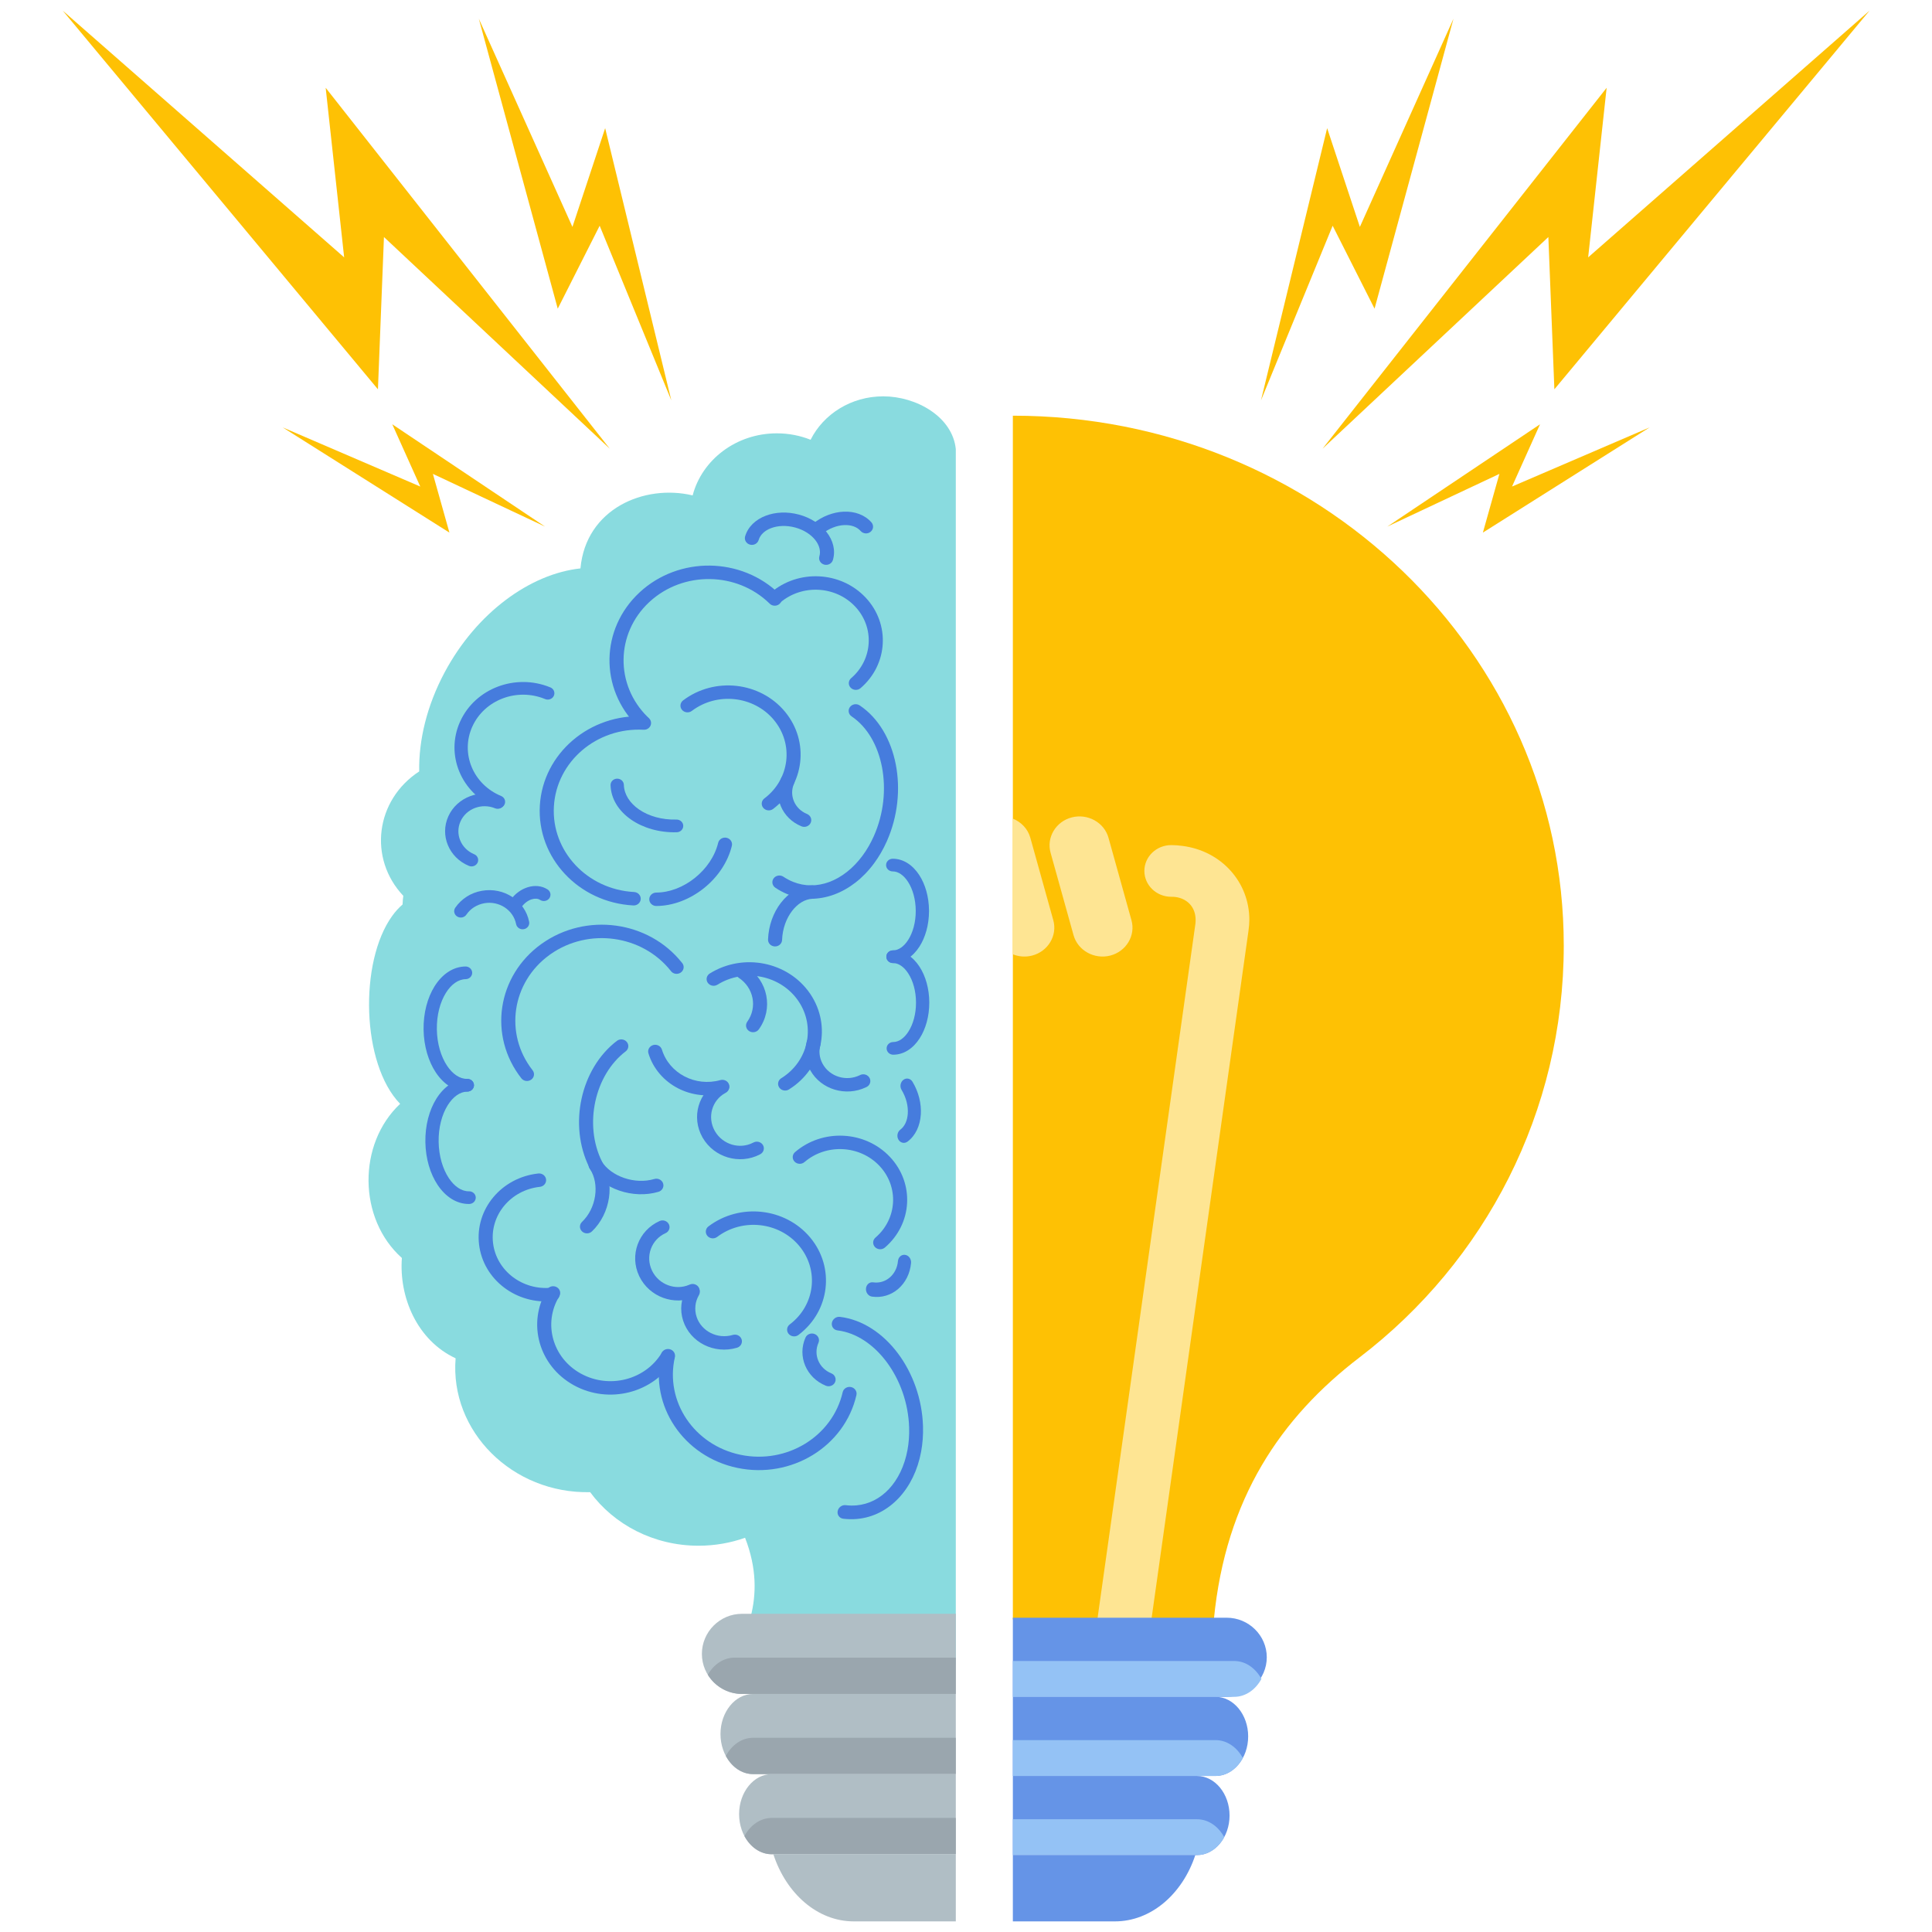 <svg xmlns="http://www.w3.org/2000/svg" xmlns:xlink="http://www.w3.org/1999/xlink" width="1000" zoomAndPan="magnify" viewBox="0 0 750 750" height="1000" preserveAspectRatio="xMidYMid meet"><defs><clipPath id="ca311cbc71"><path d="M 393.137 720.121 L 464.273 720.121 L 464.273 745.871 L 393.137 745.871 Z M 393.137 720.121 "></path></clipPath><clipPath id="789c3a108e"><path d="M 300.145 719.727 L 371.277 719.727 L 371.277 745.871 L 300.145 745.871 Z M 300.145 719.727 "></path></clipPath><clipPath id="70d1ee4d1d"><path d="M 513.152 4.121 L 725.77 4.121 L 725.77 174.578 L 513.152 174.578 Z M 513.152 4.121 "></path></clipPath><clipPath id="2cbfc3463a"><path d="M 24.055 4.121 L 237 4.121 L 237 175 L 24.055 175 Z M 24.055 4.121 "></path></clipPath></defs><g id="1aeabaa333"><path style=" stroke:none;fill-rule:evenodd;fill:#89dbdf;fill-opacity:1;" d="M 371.043 646.086 L 283.359 646.086 C 287.688 637.762 298.648 621.09 289.234 596.961 C 283.617 598.953 277.535 600.047 271.18 600.047 C 253.734 600.047 238.332 591.824 229.094 579.258 C 198.922 579.91 174.566 555.648 176.867 527.289 C 161.855 520.281 154.852 503.48 156.012 488.348 C 138.969 473.148 138.754 444.086 155.332 428.504 C 140.32 413.102 139.344 373.457 152.242 355.574 C 153.465 353.879 154.809 352.383 156.281 351.113 C 156.316 350.012 156.406 348.891 156.562 347.758 C 142.879 333.242 145.73 310.57 162.734 299.465 C 162.512 287.352 165.703 273.934 172.594 261.031 C 184.961 237.859 205.816 222.746 225.332 220.656 C 227.422 197.496 250.109 187.848 268.887 192.316 C 272.512 178.477 285.766 168.219 301.562 168.219 C 306.215 168.219 310.645 169.109 314.676 170.715 C 319.66 160.754 330.406 153.859 342.867 153.859 C 355.688 153.859 369.754 161.734 371.043 174.348 L 371.043 646.086 "></path><path style=" stroke:none;fill-rule:evenodd;fill:#fec104;fill-opacity:1;" d="M 393.188 161.371 L 393.211 161.371 C 511.312 161.371 607.051 253.465 607.051 367.07 C 607.051 431.613 576.527 489.668 527.793 526.922 C 497.258 550.262 475.789 581.691 471.227 628.641 L 393.188 628.641 L 393.188 161.371 "></path><path style=" stroke:none;fill-rule:evenodd;fill:#fee593;fill-opacity:1;" d="M 393.188 317.797 C 396.41 319.094 399.008 321.75 399.973 325.227 L 408.891 357.238 C 410.547 363.188 406.844 369.359 400.66 370.953 C 398.09 371.613 395.48 371.387 393.188 370.465 Z M 416.062 317.312 C 422.246 315.715 428.664 319.281 430.316 325.227 L 439.234 357.238 C 440.895 363.188 437.191 369.359 431.004 370.953 C 424.82 372.543 418.406 368.984 416.75 363.035 L 407.832 331.02 C 406.176 325.078 409.879 318.902 416.062 317.312 Z M 446.984 628.641 L 484.66 361.336 C 484.879 359.762 484.992 358.336 484.992 357.066 C 484.992 349.742 482.297 343.09 477.691 337.977 C 473.074 332.852 466.594 329.359 459.027 328.379 C 457.473 328.172 456.012 328.07 454.672 328.07 C 448.914 328.07 444.242 332.559 444.242 338.094 C 444.242 343.637 448.914 348.129 454.672 348.129 C 455.359 348.129 455.887 348.156 456.254 348.203 C 458.629 348.508 460.609 349.547 461.973 351.059 C 463.336 352.574 464.137 354.664 464.137 357.066 C 464.137 357.719 464.109 358.258 464.051 358.672 L 426 628.641 L 393.188 628.641 L 446.984 628.641 "></path><path style=" stroke:none;fill-rule:evenodd;fill:#6594e7;fill-opacity:1;" d="M 393.188 658.711 L 471.891 658.711 C 478.848 658.711 484.539 665.617 484.539 674.066 C 484.539 682.516 478.848 689.426 471.891 689.426 L 393.188 689.426 L 393.188 658.711 "></path><path style=" stroke:none;fill-rule:evenodd;fill:#94c2f5;fill-opacity:1;" d="M 482.465 682.465 C 480.195 686.652 476.301 689.426 471.891 689.426 L 393.188 689.426 L 393.188 675.512 L 471.891 675.512 C 476.301 675.512 480.195 678.285 482.465 682.465 "></path><path style=" stroke:none;fill-rule:evenodd;fill:#6594e7;fill-opacity:1;" d="M 393.188 689.426 L 464.668 689.426 C 471.625 689.426 477.312 696.336 477.312 704.781 C 477.312 713.227 471.625 720.141 464.668 720.141 L 393.188 720.141 L 393.188 689.426 "></path><path style=" stroke:none;fill-rule:evenodd;fill:#94c2f5;fill-opacity:1;" d="M 475.242 713.18 C 472.973 717.363 469.074 720.141 464.668 720.141 L 393.188 720.141 L 393.188 706.227 L 464.668 706.227 C 469.074 706.227 472.973 709 475.242 713.18 "></path><path style=" stroke:none;fill-rule:evenodd;fill:#6594e7;fill-opacity:1;" d="M 393.188 627.996 L 476.207 627.996 C 484.762 627.996 491.762 634.906 491.762 643.352 C 491.762 651.801 484.762 658.711 476.207 658.711 L 393.188 658.711 L 393.188 627.996 "></path><path style=" stroke:none;fill-rule:evenodd;fill:#94c2f5;fill-opacity:1;" d="M 489.684 651.754 C 487.422 655.938 483.523 658.711 479.113 658.711 L 393.188 658.711 L 393.188 644.797 L 479.113 644.797 C 483.523 644.797 487.422 647.57 489.684 651.754 "></path><g clip-rule="nonzero" clip-path="url(#ca311cbc71)"><path style=" stroke:none;fill-rule:evenodd;fill:#6594e7;fill-opacity:1;" d="M 464.016 720.141 C 459.059 735.18 446.918 745.879 432.816 745.879 L 393.188 745.879 L 393.188 720.141 L 464.016 720.141 "></path></g><path style=" stroke:none;fill-rule:evenodd;fill:#b0bec5;fill-opacity:1;" d="M 371.043 657.59 L 292.34 657.59 C 285.383 657.59 279.691 664.59 279.691 673.145 C 279.691 681.703 285.383 688.703 292.34 688.703 L 371.043 688.703 L 371.043 657.59 "></path><path style=" stroke:none;fill-rule:evenodd;fill:#9aa6ae;fill-opacity:1;" d="M 281.77 681.652 C 284.035 685.891 287.934 688.703 292.34 688.703 L 371.043 688.703 L 371.043 674.605 L 292.34 674.605 C 287.934 674.605 284.035 677.414 281.77 681.652 "></path><path style=" stroke:none;fill-rule:evenodd;fill:#b0bec5;fill-opacity:1;" d="M 371.043 688.703 L 299.562 688.703 C 292.609 688.703 286.918 695.703 286.918 704.25 C 286.918 712.812 292.609 719.809 299.562 719.809 L 371.043 719.809 L 371.043 688.703 "></path><path style=" stroke:none;fill-rule:evenodd;fill:#9aa6ae;fill-opacity:1;" d="M 288.992 712.762 C 291.258 717 295.156 719.809 299.562 719.809 L 371.043 719.809 L 371.043 705.719 L 299.562 705.719 C 295.156 705.719 291.258 708.527 288.992 712.762 "></path><path style=" stroke:none;fill-rule:evenodd;fill:#b0bec5;fill-opacity:1;" d="M 371.043 626.48 L 288.027 626.48 C 279.469 626.48 272.473 633.48 272.473 642.039 C 272.473 650.594 279.469 657.59 288.027 657.59 L 371.043 657.59 L 371.043 626.48 "></path><path style=" stroke:none;fill-rule:evenodd;fill:#9aa6ae;fill-opacity:1;" d="M 274.766 650.141 C 277.512 654.602 282.434 657.59 288.027 657.59 L 371.043 657.59 L 371.043 643.5 L 285.117 643.5 C 280.848 643.5 277.059 646.133 274.766 650.141 "></path><g clip-rule="nonzero" clip-path="url(#789c3a108e)"><path style=" stroke:none;fill-rule:evenodd;fill:#b0bec5;fill-opacity:1;" d="M 300.215 719.809 C 305.172 735.043 317.312 745.879 331.414 745.879 L 371.043 745.879 L 371.043 719.809 L 300.215 719.809 "></path></g><path style=" stroke:none;fill-rule:evenodd;fill:#467cdd;fill-opacity:1;" d="M 261.211 377.652 C 262.492 378.414 264.184 378.043 264.98 376.816 C 265.641 375.801 265.488 374.52 264.684 373.676 C 258.219 365.559 248.941 360.672 239.133 359.336 C 229.25 357.988 218.82 360.246 210.195 366.43 L 210.156 366.453 C 201.555 372.633 196.383 381.547 194.973 390.969 C 193.562 400.41 195.926 410.367 202.398 418.605 C 203.305 419.754 205.012 419.984 206.215 419.117 C 207.418 418.258 207.66 416.625 206.758 415.477 C 201.199 408.398 199.168 399.836 200.383 391.711 C 201.59 383.648 205.988 376.02 213.301 370.715 C 213.418 370.641 213.531 370.559 213.641 370.469 C 221.02 365.25 229.918 363.352 238.359 364.504 C 246.805 365.652 254.789 369.855 260.348 376.836 C 260.562 377.156 260.852 377.438 261.207 377.652 L 261.211 377.652 "></path><path style=" stroke:none;fill-rule:evenodd;fill:#467cdd;fill-opacity:1;" d="M 225.441 533.199 Z M 261.574 527.84 C 262.328 526.594 261.883 525 260.574 524.277 C 259.266 523.559 257.594 523.988 256.84 525.242 C 253.66 530.477 248.559 533.984 242.883 535.43 C 237.203 536.871 230.938 536.242 225.445 533.199 L 225.441 533.199 C 219.957 530.164 216.277 525.293 214.773 519.871 C 213.258 514.449 213.918 508.473 217.102 503.223 C 217.141 503.164 217.172 503.105 217.203 503.047 L 217.207 503.047 L 217.207 503.039 C 217.855 501.742 217.277 500.18 215.91 499.562 C 214.574 498.953 212.977 499.473 212.305 500.723 C 208.426 507.176 207.633 514.527 209.492 521.203 C 211.352 527.883 215.863 533.883 222.582 537.648 C 222.66 537.695 222.742 537.738 222.824 537.785 C 229.586 541.488 237.281 542.246 244.273 540.469 C 251.312 538.68 257.637 534.332 261.574 527.84 "></path><path style=" stroke:none;fill-rule:evenodd;fill:#467cdd;fill-opacity:1;" d="M 332.465 541.562 C 332.785 540.156 331.852 538.766 330.379 538.453 C 328.906 538.148 327.449 539.039 327.125 540.449 C 325.16 549.035 319.73 556.051 312.551 560.449 C 305.367 564.844 296.426 566.621 287.434 564.746 C 278.438 562.863 271.09 557.684 266.488 550.828 C 261.883 543.973 260.02 535.43 261.984 526.844 C 262.305 525.434 261.375 524.047 259.902 523.738 C 258.426 523.434 256.969 524.32 256.648 525.73 C 254.359 535.723 256.531 545.66 261.891 553.641 C 267.246 561.625 275.797 567.656 286.266 569.84 C 296.73 572.027 307.137 569.953 315.496 564.84 C 323.859 559.719 330.172 551.559 332.465 541.562 "></path><path style=" stroke:none;fill-rule:evenodd;fill:#467cdd;fill-opacity:1;" d="M 209.578 460.73 C 211.074 460.57 212.156 459.277 211.988 457.848 C 211.82 456.418 210.465 455.383 208.965 455.547 C 201.809 456.316 195.652 459.789 191.492 464.773 C 187.328 469.758 185.16 476.262 185.969 483.098 C 186.777 489.934 190.41 495.809 195.629 499.781 C 200.848 503.758 207.66 505.828 214.816 505.055 C 216.316 504.895 217.398 503.605 217.227 502.176 C 217.059 500.742 215.707 499.711 214.207 499.875 C 208.547 500.48 203.164 498.844 199.035 495.703 C 194.906 492.562 192.035 487.914 191.395 482.516 C 190.758 477.109 192.473 471.969 195.762 468.027 C 199.055 464.086 203.922 461.34 209.578 460.73 "></path><path style=" stroke:none;fill-rule:evenodd;fill:#467cdd;fill-opacity:1;" d="M 289.793 375.227 C 288.551 374.418 286.852 374.723 286 375.906 C 285.148 377.094 285.469 378.719 286.711 379.527 C 289.652 381.449 291.504 384.324 292.113 387.414 C 292.723 390.508 292.098 393.828 290.086 396.637 C 289.234 397.82 289.555 399.445 290.797 400.258 C 292.043 401.066 293.738 400.762 294.594 399.574 C 297.449 395.586 298.34 390.859 297.469 386.453 C 296.602 382.047 293.973 377.957 289.793 375.227 "></path><path style=" stroke:none;fill-rule:evenodd;fill:#467cdd;fill-opacity:1;" d="M 337.453 421.043 C 338.254 419.812 337.859 418.203 336.578 417.438 C 335.676 416.906 334.582 416.93 333.73 417.414 C 331.117 418.664 328.227 418.809 325.652 418.031 C 323.023 417.238 320.711 415.48 319.332 412.953 L 319.324 412.938 C 318.688 411.766 318.312 410.535 318.176 409.32 C 318.031 408.051 318.145 406.758 318.492 405.531 C 318.891 404.141 318.035 402.707 316.578 402.324 C 315.125 401.941 313.621 402.762 313.223 404.152 C 312.699 405.984 312.535 407.93 312.754 409.871 C 312.957 411.684 313.5 413.492 314.402 415.195 C 314.453 415.309 314.512 415.414 314.574 415.52 C 316.648 419.227 320.09 421.809 324 422.988 C 327.914 424.168 332.289 423.949 336.219 422.055 C 336.715 421.848 337.148 421.508 337.453 421.043 "></path><path style=" stroke:none;fill-rule:evenodd;fill:#467cdd;fill-opacity:1;" d="M 228.73 453.105 C 229.375 454.41 231 454.961 232.363 454.348 C 233.727 453.73 234.305 452.172 233.664 450.875 C 230.133 443.723 229.418 435.336 231.113 427.559 C 232.797 419.82 236.859 412.734 242.891 408.137 C 244.066 407.238 244.258 405.598 243.316 404.473 C 242.379 403.348 240.656 403.168 239.48 404.062 C 232.422 409.445 227.695 417.621 225.766 426.492 C 223.844 435.316 224.676 444.895 228.73 453.105 "></path><path style=" stroke:none;fill-rule:evenodd;fill:#467cdd;fill-opacity:1;" d="M 255.621 462.66 C 257.062 462.234 257.863 460.773 257.418 459.406 C 256.973 458.031 255.445 457.262 254.008 457.684 C 250.246 458.801 246.043 458.57 242.293 457.289 C 238.582 456.02 235.359 453.746 233.508 450.762 C 232.738 449.531 231.062 449.121 229.766 449.859 C 228.473 450.598 228.047 452.195 228.82 453.434 C 231.34 457.488 235.598 460.547 240.445 462.199 C 245.25 463.84 250.691 464.121 255.621 462.66 "></path><path style=" stroke:none;fill-rule:evenodd;fill:#467cdd;fill-opacity:1;" d="M 225.93 474.344 C 224.863 475.367 224.871 477.016 225.941 478.027 C 227.008 479.047 228.738 479.043 229.801 478.02 C 233.438 474.539 235.691 469.809 236.402 464.977 C 237.117 460.094 236.262 455.07 233.668 451.055 C 232.875 449.832 231.191 449.461 229.91 450.215 C 228.633 450.977 228.238 452.582 229.031 453.805 C 230.941 456.754 231.555 460.531 231.012 464.246 C 230.457 468.008 228.723 471.672 225.93 474.344 "></path><path style=" stroke:none;fill-rule:evenodd;fill:#467cdd;fill-opacity:1;" d="M 271.32 502.777 C 272.055 501.527 271.586 499.938 270.273 499.234 C 268.957 498.531 267.293 498.98 266.559 500.234 C 265.469 502.102 264.773 504.188 264.539 506.359 L 264.531 506.359 C 264.305 508.434 264.512 510.598 265.207 512.727 C 266.582 516.934 269.605 520.211 273.383 522.098 C 277.16 523.988 281.695 524.504 286.094 523.191 C 287.531 522.77 288.34 521.309 287.895 519.934 C 287.445 518.559 285.922 517.793 284.48 518.219 C 281.523 519.102 278.469 518.75 275.922 517.477 C 273.375 516.199 271.336 514.004 270.418 511.191 C 269.949 509.762 269.816 508.305 269.969 506.898 L 269.957 506.898 L 269.957 506.895 C 270.113 505.445 270.582 504.043 271.32 502.777 "></path><path style=" stroke:none;fill-rule:evenodd;fill:#467cdd;fill-opacity:1;" d="M 270.016 503.395 C 271.383 502.793 271.98 501.246 271.352 499.945 C 270.723 498.637 269.102 498.07 267.738 498.668 L 267.582 498.742 L 267.578 498.738 C 264.895 499.898 261.957 499.895 259.375 498.934 C 256.754 497.969 254.48 496.031 253.164 493.355 L 253.113 493.258 L 253.086 493.207 L 253.09 493.203 C 251.773 490.43 251.715 487.414 252.684 484.785 C 253.641 482.184 255.609 479.953 258.348 478.723 C 259.711 478.117 260.301 476.566 259.66 475.262 C 259.023 473.957 257.402 473.398 256.035 474.008 C 251.914 475.855 248.969 479.18 247.547 483.051 C 246.129 486.906 246.207 491.309 248.121 495.344 L 248.121 495.34 L 248.129 495.363 L 248.164 495.434 L 248.223 495.562 C 250.164 499.504 253.516 502.359 257.387 503.793 C 261.301 505.238 265.746 505.246 269.82 503.484 L 269.82 503.48 L 269.84 503.473 L 270.016 503.395 "></path><path style=" stroke:none;fill-rule:evenodd;fill:#467cdd;fill-opacity:1;" d="M 309.914 388.578 Z M 275.539 377.902 C 274.277 378.684 273.922 380.297 274.742 381.5 C 275.562 382.703 277.25 383.043 278.512 382.258 C 283.754 378.992 289.898 378.066 295.59 379.211 C 301.27 380.355 306.496 383.566 309.914 388.574 L 309.914 388.578 L 309.973 388.656 L 309.965 388.664 L 310.051 388.773 C 313.359 393.738 314.289 399.523 313.109 404.887 C 311.91 410.309 308.547 415.297 303.301 418.562 L 303.215 418.617 L 303.207 418.605 L 303.207 418.609 C 301.973 419.441 301.68 421.074 302.555 422.246 C 303.426 423.426 305.133 423.703 306.367 422.871 L 306.359 422.863 C 312.82 418.805 316.969 412.641 318.445 405.941 C 319.91 399.305 318.75 392.129 314.629 385.961 C 314.57 385.855 314.508 385.75 314.43 385.645 L 314.426 385.645 L 314.422 385.652 C 310.172 379.484 303.715 375.523 296.699 374.113 C 289.66 372.695 282.051 373.852 275.539 377.902 "></path><path style=" stroke:none;fill-rule:evenodd;fill:#467cdd;fill-opacity:1;" d="M 281.172 424.289 C 282.617 423.887 283.449 422.441 283.027 421.059 C 282.605 419.68 281.086 418.891 279.641 419.289 C 274.797 420.648 269.832 419.996 265.727 417.859 C 261.625 415.719 258.379 412.082 256.957 407.457 C 256.535 406.074 255.02 405.281 253.574 405.684 C 252.129 406.09 251.297 407.535 251.723 408.914 C 253.562 414.918 257.785 419.648 263.117 422.43 C 268.449 425.211 274.887 426.047 281.172 424.289 "></path><path style=" stroke:none;fill-rule:evenodd;fill:#467cdd;fill-opacity:1;" d="M 295.117 448.074 C 296.434 447.379 296.918 445.801 296.195 444.539 C 295.473 443.285 293.816 442.824 292.5 443.516 L 292.348 443.59 C 289.75 444.93 286.824 445.117 284.176 444.34 C 281.492 443.547 279.082 441.766 277.574 439.184 L 277.512 439.086 L 277.484 439.035 C 275.973 436.355 275.691 433.352 276.465 430.668 C 277.23 428.008 279.027 425.652 281.672 424.242 C 282.988 423.547 283.461 421.957 282.73 420.699 C 282 419.445 280.336 418.992 279.023 419.691 C 275.047 421.809 272.352 425.32 271.211 429.277 C 270.078 433.215 270.48 437.605 272.684 441.5 L 272.688 441.5 L 272.695 441.52 L 272.738 441.59 L 272.805 441.711 C 275.031 445.52 278.582 448.141 282.551 449.312 C 286.559 450.492 290.992 450.207 294.93 448.176 L 294.93 448.172 L 294.949 448.164 L 295.117 448.074 "></path><path style=" stroke:none;fill-rule:evenodd;fill:#467cdd;fill-opacity:1;" d="M 211.488 271.324 C 212.559 271.832 213.887 271.574 214.66 270.645 C 215.543 269.582 215.355 268.027 214.238 267.18 C 214.012 267.008 213.766 266.879 213.508 266.789 C 206.805 264.066 199.574 264.164 193.281 266.539 C 186.984 268.922 181.633 273.57 178.699 279.941 C 178.648 280.031 178.605 280.125 178.566 280.223 C 175.711 286.621 175.816 293.531 178.305 299.539 C 180.793 305.551 185.664 310.66 192.336 313.461 C 193.406 313.988 194.754 313.738 195.531 312.801 C 196.418 311.73 196.23 310.18 195.113 309.332 L 195.109 309.332 C 194.938 309.207 194.746 309.09 194.535 309.004 C 189.09 306.754 185.117 302.613 183.098 297.738 C 181.078 292.863 181.008 287.246 183.355 282.059 L 183.367 282.043 C 185.723 276.84 190.062 273.051 195.172 271.117 C 200.242 269.203 206.082 269.125 211.488 271.324 "></path><path style=" stroke:none;fill-rule:evenodd;fill:#467cdd;fill-opacity:1;" d="M 192.172 313.777 C 193.477 314.316 194.996 313.746 195.562 312.496 C 196.129 311.25 195.531 309.801 194.223 309.258 C 190.34 307.656 186.137 307.699 182.488 309.078 C 178.836 310.461 175.734 313.164 174.055 316.871 C 172.367 320.582 172.422 324.594 173.867 328.078 C 175.309 331.562 178.145 334.527 182.027 336.129 C 183.336 336.676 184.855 336.102 185.418 334.852 C 185.984 333.605 185.387 332.152 184.078 331.613 C 181.5 330.543 179.617 328.578 178.66 326.273 C 177.699 323.961 177.668 321.293 178.785 318.832 C 179.906 316.367 181.961 314.57 184.379 313.656 C 186.801 312.742 189.59 312.711 192.172 313.777 "></path><path style=" stroke:none;fill-rule:evenodd;fill:#467cdd;fill-opacity:1;" d="M 182.066 462.461 C 183.488 462.438 184.664 463.52 184.688 464.875 C 184.715 466.234 183.582 467.355 182.156 467.383 C 177.309 467.449 172.977 464.621 169.891 459.992 C 167.043 455.723 165.23 449.832 165.129 443.348 C 165.023 436.859 166.652 430.918 169.367 426.562 C 172.301 421.844 176.535 418.898 181.371 418.824 C 182.793 418.801 183.969 419.883 183.996 421.242 C 184.02 422.602 182.887 423.719 181.461 423.75 C 178.535 423.789 175.816 425.824 173.789 429.078 C 171.539 432.691 170.191 437.707 170.281 443.262 C 170.371 448.828 171.879 453.805 174.246 457.359 C 176.371 460.547 179.148 462.504 182.066 462.461 "></path><path style=" stroke:none;fill-rule:evenodd;fill:#467cdd;fill-opacity:1;" d="M 180.68 375.188 C 182.102 375.164 183.277 376.246 183.301 377.605 C 183.328 378.961 182.195 380.086 180.773 380.109 C 177.844 380.152 175.121 382.188 173.094 385.441 C 170.848 389.055 169.5 394.066 169.586 399.625 C 169.676 405.191 171.188 410.172 173.551 413.723 C 175.68 416.914 178.453 418.863 181.371 418.824 C 182.793 418.801 183.969 419.883 183.996 421.242 C 184.02 422.602 182.887 423.719 181.461 423.75 C 176.617 423.816 172.285 420.984 169.199 416.355 C 166.352 412.086 164.539 406.199 164.434 399.715 C 164.332 393.223 165.957 387.281 168.672 382.922 C 171.605 378.211 175.84 375.258 180.68 375.188 "></path><path style=" stroke:none;fill-rule:evenodd;fill:#467cdd;fill-opacity:1;" d="M 247.496 281.949 C 248.543 282.98 250.273 283.008 251.352 282.008 C 252.434 281.008 252.457 279.359 251.41 278.324 C 245.059 272.082 241.949 263.965 242.07 255.891 C 242.191 247.871 245.48 239.898 251.914 233.852 C 252.031 233.762 252.129 233.664 252.227 233.566 C 258.738 227.594 267.172 224.676 275.562 224.793 C 283.965 224.902 292.312 228.047 298.648 234.195 C 299.574 235.262 301.23 235.453 302.402 234.605 C 303.605 233.738 303.844 232.098 302.934 230.949 L 302.93 230.945 L 302.926 230.953 C 302.855 230.867 302.785 230.785 302.707 230.711 C 295.289 223.426 285.492 219.703 275.652 219.566 C 265.816 219.438 255.926 222.887 248.301 229.945 L 248.273 229.977 C 240.645 237.055 236.742 246.41 236.602 255.805 C 236.461 265.211 240.082 274.672 247.496 281.949 "></path><path style=" stroke:none;fill-rule:evenodd;fill:#467cdd;fill-opacity:1;" d="M 245.84 351.492 C 247.344 351.578 248.641 350.477 248.727 349.039 C 248.82 347.602 247.668 346.367 246.16 346.281 C 237.047 345.789 229 341.82 223.367 335.801 C 217.738 329.785 214.508 321.715 215.023 313.023 C 215.535 304.316 219.691 296.637 225.996 291.254 C 232.297 285.879 240.75 282.801 249.855 283.289 C 251.359 283.371 252.652 282.277 252.742 280.836 C 252.836 279.398 251.684 278.164 250.176 278.078 C 239.562 277.508 229.703 281.105 222.352 287.375 C 215.008 293.645 210.164 302.582 209.566 312.711 C 208.969 322.852 212.734 332.266 219.301 339.281 C 225.867 346.297 235.23 350.922 245.84 351.492 "></path><path style=" stroke:none;fill-rule:evenodd;fill:#467cdd;fill-opacity:1;" d="M 330.414 263.262 C 329.293 264.227 329.199 265.875 330.203 266.941 C 331.211 268.016 332.938 268.105 334.059 267.145 C 339.422 262.543 342.324 256.305 342.676 249.945 C 343.031 243.582 340.844 237.082 336.027 231.965 C 331.207 226.848 324.676 224.078 318.016 223.738 C 311.352 223.398 304.543 225.488 299.188 230.09 C 298.066 231.047 297.969 232.695 298.977 233.77 C 299.984 234.836 301.707 234.93 302.832 233.969 C 307.066 230.332 312.441 228.684 317.715 228.949 C 322.992 229.219 328.16 231.41 331.961 235.449 C 335.77 239.492 337.5 244.629 337.219 249.66 C 336.934 254.699 334.645 259.633 330.414 263.262 "></path><path style=" stroke:none;fill-rule:evenodd;fill:#467cdd;fill-opacity:1;" d="M 318.082 215.969 C 317.672 217.352 318.516 218.793 319.969 219.184 C 321.418 219.57 322.926 218.766 323.336 217.383 C 324.434 213.648 323.41 209.773 320.863 206.527 C 318.477 203.488 314.711 200.988 310.141 199.762 C 305.574 198.531 300.996 198.785 297.293 200.191 C 293.348 201.684 290.359 204.477 289.258 208.207 C 288.848 209.594 289.691 211.031 291.145 211.426 C 292.594 211.816 294.102 211.012 294.512 209.621 C 295.125 207.543 296.918 205.938 299.312 205.031 C 301.949 204.027 305.273 203.867 308.66 204.773 C 312.051 205.688 314.801 207.488 316.504 209.656 C 318.047 211.625 318.695 213.887 318.082 215.969 "></path><path style=" stroke:none;fill-rule:evenodd;fill:#467cdd;fill-opacity:1;" d="M 334.105 206.137 C 335.078 207.242 336.801 207.383 337.953 206.453 C 339.109 205.523 339.254 203.875 338.285 202.777 C 335.672 199.812 331.742 198.445 327.504 198.633 C 323.52 198.809 319.234 200.375 315.602 203.297 C 314.449 204.223 314.301 205.867 315.273 206.973 C 316.246 208.07 317.969 208.207 319.121 207.281 C 321.816 205.117 324.918 203.961 327.742 203.836 C 330.32 203.723 332.645 204.48 334.105 206.137 "></path><path style=" stroke:none;fill-rule:evenodd;fill:#467cdd;fill-opacity:1;" d="M 304.129 340.348 C 302.898 339.52 301.195 339.801 300.328 340.977 C 299.461 342.156 299.754 343.781 300.988 344.609 C 302.516 345.637 304.09 346.469 305.691 347.121 C 311.578 349.512 317.871 349.445 323.816 347.258 C 329.602 345.125 335.023 340.977 339.332 335.121 C 341.199 332.59 342.863 329.742 344.254 326.609 C 348.555 316.953 349.582 306.273 347.758 296.828 C 345.902 287.199 341.086 278.777 333.742 273.844 C 332.512 273.02 330.809 273.305 329.941 274.48 C 329.074 275.652 329.367 277.281 330.598 278.105 C 336.719 282.215 340.773 289.43 342.379 297.762 C 344.016 306.273 343.094 315.883 339.219 324.586 C 337.977 327.383 336.508 329.902 334.871 332.121 C 331.184 337.129 326.641 340.645 321.867 342.406 C 317.246 344.105 312.363 344.16 307.812 342.309 C 306.555 341.801 305.324 341.145 304.129 340.348 "></path><path style=" stroke:none;fill-rule:evenodd;fill:#467cdd;fill-opacity:1;" d="M 315.324 348.906 C 316.832 348.828 317.988 347.594 317.902 346.156 C 317.82 344.719 316.531 343.613 315.023 343.691 C 310.402 343.941 306.195 346.52 303.137 350.48 C 300.238 354.23 298.348 359.27 298.152 364.707 C 298.098 366.145 299.273 367.352 300.781 367.402 C 302.289 367.453 303.551 366.328 303.605 364.891 C 303.762 360.52 305.246 356.512 307.52 353.57 C 309.637 350.836 312.406 349.062 315.324 348.906 "></path><path style=" stroke:none;fill-rule:evenodd;fill:#467cdd;fill-opacity:1;" d="M 296.785 309.898 C 295.582 310.77 295.344 312.406 296.258 313.555 C 297.168 314.707 298.883 314.934 300.09 314.062 L 300.09 314.059 C 300.16 314.012 300.223 313.961 300.289 313.898 C 306.281 309.305 309.789 302.824 310.609 296.059 C 311.441 289.238 309.555 282.121 304.758 276.316 L 304.762 276.312 C 304.711 276.246 304.652 276.18 304.594 276.121 C 299.773 270.398 292.992 267.051 285.91 266.262 C 278.75 265.469 271.273 267.281 265.188 271.887 C 264.008 272.777 263.801 274.414 264.734 275.543 C 265.664 276.672 267.383 276.867 268.562 275.977 C 273.48 272.258 279.508 270.793 285.266 271.434 C 290.984 272.066 296.449 274.766 300.336 279.375 L 300.402 279.465 L 300.406 279.461 L 300.438 279.504 C 304.332 284.195 305.867 289.949 305.199 295.445 C 304.535 300.906 301.707 306.129 296.879 309.836 L 296.789 309.895 L 296.785 309.898 "></path><path style=" stroke:none;fill-rule:evenodd;fill:#467cdd;fill-opacity:1;" d="M 308.266 304.129 C 308.852 302.801 308.199 301.273 306.809 300.711 C 305.418 300.152 303.816 300.777 303.23 302.105 C 301.621 305.723 301.703 309.621 303.129 313 C 304.559 316.379 307.344 319.242 311.141 320.781 C 312.531 321.344 314.133 320.719 314.719 319.391 C 315.305 318.062 314.652 316.535 313.262 315.973 C 310.863 315 309.105 313.191 308.203 311.051 C 307.293 308.91 307.246 306.43 308.266 304.129 "></path><path style=" stroke:none;fill-rule:evenodd;fill:#467cdd;fill-opacity:1;" d="M 284.105 328.352 C 284.445 326.953 283.531 325.555 282.066 325.227 C 280.598 324.902 279.133 325.777 278.793 327.176 C 277.504 332.477 274.141 337.301 269.742 340.816 C 265.391 344.301 260.051 346.469 254.766 346.496 C 253.258 346.504 252.039 347.668 252.043 349.109 C 252.051 350.551 253.281 351.715 254.789 351.707 C 261.375 351.68 267.949 349.039 273.246 344.801 C 278.504 340.598 282.539 334.781 284.105 328.352 "></path><path style=" stroke:none;fill-rule:evenodd;fill:#467cdd;fill-opacity:1;" d="M 346.746 404.516 C 345.324 404.52 344.176 405.629 344.184 406.984 C 344.188 408.348 345.348 409.445 346.77 409.434 C 350.891 409.426 354.52 406.977 357.047 403.027 C 359.348 399.434 360.762 394.523 360.746 389.145 C 360.73 383.77 359.289 378.871 356.973 375.297 C 354.418 371.355 350.77 368.926 346.645 368.938 C 345.219 368.941 344.07 370.051 344.078 371.41 C 344.086 372.77 345.242 373.863 346.664 373.859 C 348.867 373.852 350.965 375.387 352.578 377.875 C 354.43 380.73 355.578 384.719 355.594 389.168 C 355.605 393.609 354.48 397.605 352.648 400.461 C 351.051 402.961 348.957 404.508 346.746 404.516 "></path><path style=" stroke:none;fill-rule:evenodd;fill:#467cdd;fill-opacity:1;" d="M 346.539 333.363 C 345.117 333.363 343.965 334.469 343.973 335.832 C 343.98 337.191 345.137 338.285 346.562 338.281 C 348.762 338.277 350.859 339.812 352.473 342.297 C 354.324 345.148 355.473 349.141 355.488 353.59 L 355.488 353.598 C 355.5 358.039 354.375 362.027 352.547 364.883 C 350.949 367.383 348.852 368.93 346.645 368.938 C 345.219 368.941 344.07 370.051 344.078 371.41 C 344.086 372.77 345.242 373.863 346.664 373.859 C 350.789 373.844 354.414 371.398 356.941 367.449 C 359.215 363.902 360.625 359.062 360.645 353.758 C 360.652 353.637 360.652 353.516 360.641 353.391 C 360.594 348.082 359.16 343.25 356.867 339.719 C 354.316 335.781 350.668 333.348 346.539 333.363 "></path><path style=" stroke:none;fill-rule:evenodd;fill:#467cdd;fill-opacity:1;" d="M 209.672 349.355 C 210.855 350.117 212.457 349.824 213.254 348.695 C 214.055 347.57 213.746 346.039 212.566 345.277 C 210.289 343.801 207.48 343.594 204.781 344.453 C 202.309 345.234 199.914 346.934 198.184 349.363 C 197.387 350.488 197.695 352.02 198.875 352.781 C 200.051 353.547 201.66 353.25 202.457 352.125 C 203.531 350.613 204.961 349.574 206.395 349.117 C 207.602 348.734 208.793 348.781 209.672 349.355 "></path><path style=" stroke:none;fill-rule:evenodd;fill:#467cdd;fill-opacity:1;" d="M 181.047 355.066 C 180.277 356.203 178.68 356.531 177.488 355.793 C 176.293 355.055 175.953 353.535 176.723 352.395 C 177.879 350.699 179.391 349.223 181.184 348.078 L 181.18 348.074 C 182.898 346.977 184.875 346.188 187.047 345.809 C 191.332 345.043 195.527 346.008 198.844 348.188 C 202.164 350.363 204.617 353.75 205.41 357.832 C 205.672 359.168 204.754 360.453 203.355 360.707 C 201.961 360.957 200.613 360.078 200.352 358.742 C 199.816 355.996 198.164 353.715 195.926 352.246 C 193.688 350.781 190.867 350.125 188 350.637 C 186.547 350.895 185.215 351.426 184.051 352.168 L 184.047 352.16 L 184.043 352.164 C 182.844 352.926 181.828 353.922 181.047 355.066 "></path><path style=" stroke:none;fill-rule:evenodd;fill:#467cdd;fill-opacity:1;" d="M 242.18 304.668 C 242.137 303.309 240.949 302.238 239.523 302.277 C 238.098 302.316 236.977 303.449 237.016 304.812 C 237.18 310.168 240.234 314.898 245.047 318.211 C 249.664 321.391 255.926 323.266 262.73 323.082 C 264.156 323.043 265.277 321.906 265.238 320.547 C 265.195 319.188 264.008 318.117 262.582 318.156 C 256.926 318.305 251.793 316.797 248.062 314.23 C 244.531 311.793 242.293 308.418 242.18 304.668 "></path><path style=" stroke:none;fill-rule:evenodd;fill:#467cdd;fill-opacity:1;" d="M 339.867 480.422 C 338.746 481.379 338.652 483.027 339.656 484.098 C 340.664 485.168 342.391 485.258 343.512 484.297 C 348.875 479.695 351.777 473.461 352.129 467.102 C 352.484 460.738 350.297 454.238 345.48 449.121 C 340.66 444 334.129 441.23 327.469 440.895 C 320.805 440.551 314 442.641 308.641 447.242 C 307.516 448.203 307.422 449.852 308.43 450.922 C 309.438 451.996 311.164 452.086 312.285 451.125 C 316.52 447.488 321.898 445.836 327.168 446.105 C 332.445 446.371 337.613 448.562 341.414 452.602 C 345.223 456.648 346.953 461.781 346.672 466.816 C 346.387 471.855 344.098 476.789 339.867 480.422 "></path><path style=" stroke:none;fill-rule:evenodd;fill:#467cdd;fill-opacity:1;" d="M 349.504 438.535 C 348.34 439.414 348.02 441.164 348.797 442.441 C 349.57 443.719 351.148 444.043 352.312 443.164 C 355.457 440.809 357.195 436.934 357.465 432.578 C 357.715 428.488 356.652 423.938 354.219 419.914 C 353.441 418.633 351.867 418.309 350.699 419.188 C 349.531 420.062 349.215 421.812 349.988 423.094 C 351.797 426.078 352.59 429.371 352.406 432.273 C 352.242 434.922 351.262 437.219 349.504 438.535 "></path><path style=" stroke:none;fill-rule:evenodd;fill:#467cdd;fill-opacity:1;" d="M 328.312 584.309 C 326.852 584.129 325.445 585.164 325.18 586.613 C 324.91 588.062 325.879 589.387 327.34 589.566 C 329.152 589.781 330.926 589.812 332.641 589.66 C 338.941 589.109 344.555 586.172 348.93 581.488 C 353.191 576.934 356.254 570.734 357.582 563.52 C 358.156 560.398 358.414 557.09 358.309 553.648 C 357.984 543.027 354.285 532.996 348.566 525.367 C 342.742 517.594 334.781 512.258 326.074 511.203 C 324.613 511.023 323.211 512.059 322.941 513.508 C 322.676 514.957 323.645 516.273 325.105 516.457 C 332.363 517.336 339.109 521.938 344.152 528.668 C 349.297 535.539 352.629 544.57 352.922 554.141 C 353.02 557.207 352.793 560.137 352.285 562.875 C 351.148 569.047 348.602 574.277 345.086 578.039 C 341.684 581.672 337.336 583.957 332.461 584.383 C 331.113 584.504 329.727 584.48 328.312 584.309 "></path><path style=" stroke:none;fill-rule:evenodd;fill:#467cdd;fill-opacity:1;" d="M 306.633 514.09 C 305.43 514.961 305.191 516.598 306.102 517.746 C 307.016 518.898 308.73 519.125 309.938 518.254 L 309.938 518.25 C 310.008 518.203 310.07 518.148 310.137 518.09 C 316.129 513.492 319.633 507.02 320.453 500.25 C 321.285 493.43 319.402 486.309 314.605 480.508 L 314.609 480.504 C 314.555 480.438 314.5 480.371 314.438 480.309 C 309.621 474.586 302.84 471.242 295.754 470.453 C 288.594 469.66 281.121 471.473 275.031 476.078 C 273.852 476.965 273.645 478.605 274.582 479.738 C 275.512 480.867 277.23 481.059 278.41 480.164 C 283.328 476.449 289.352 474.984 295.113 475.625 C 300.828 476.258 306.297 478.953 310.18 483.566 L 310.246 483.656 L 310.254 483.656 L 310.285 483.695 C 314.176 488.387 315.715 494.137 315.043 499.641 C 314.379 505.098 311.555 510.316 306.727 514.023 L 306.633 514.086 L 306.633 514.09 "></path><path style=" stroke:none;fill-rule:evenodd;fill:#467cdd;fill-opacity:1;" d="M 317.719 521.285 C 318.305 519.957 317.652 518.43 316.262 517.871 C 314.871 517.309 313.27 517.934 312.684 519.262 C 311.074 522.875 311.156 526.777 312.582 530.152 C 314.012 533.535 316.797 536.402 320.594 537.938 C 321.984 538.5 323.586 537.875 324.176 536.547 C 324.758 535.219 324.105 533.688 322.715 533.125 C 320.316 532.156 318.559 530.352 317.652 528.207 C 316.746 526.062 316.695 523.582 317.719 521.285 "></path><path style=" stroke:none;fill-rule:evenodd;fill:#467cdd;fill-opacity:1;" d="M 338.949 497.801 C 337.543 497.594 336.301 498.668 336.172 500.199 C 336.039 501.73 337.074 503.133 338.477 503.34 C 342.305 503.906 345.918 502.73 348.668 500.371 C 351.418 498.004 353.305 494.449 353.672 490.27 C 353.801 488.742 352.77 487.332 351.367 487.133 C 349.965 486.93 348.719 488 348.59 489.531 C 348.359 492.168 347.164 494.414 345.422 495.91 C 343.68 497.41 341.379 498.156 338.949 497.801 "></path><g clip-rule="nonzero" clip-path="url(#70d1ee4d1d)"><path style=" stroke:none;fill-rule:evenodd;fill:#fec104;fill-opacity:1;" d="M 601.07 92.016 L 603.406 151.129 L 725.773 4.117 L 616.523 99.906 L 623.695 34.078 L 513.402 174.195 L 601.07 92.016 "></path></g><path style=" stroke:none;fill-rule:evenodd;fill:#fec104;fill-opacity:1;" d="M 517.332 87.629 L 533.602 119.824 L 564.234 7.273 L 527.898 88.09 L 515.195 49.75 L 489.512 155.418 L 517.332 87.629 "></path><path style=" stroke:none;fill-rule:evenodd;fill:#fec104;fill-opacity:1;" d="M 582.066 183.965 L 575.652 206.758 L 640.395 165.91 L 586.969 188.875 L 597.836 164.707 L 538.543 204.422 L 582.066 183.965 "></path><g clip-rule="nonzero" clip-path="url(#2cbfc3463a)"><path style=" stroke:none;fill-rule:evenodd;fill:#fec104;fill-opacity:1;" d="M 149.051 92.016 L 146.715 151.129 L 24.344 4.117 L 133.598 99.906 L 126.426 34.078 L 236.719 174.195 L 149.051 92.016 "></path></g><path style=" stroke:none;fill-rule:evenodd;fill:#fec104;fill-opacity:1;" d="M 232.789 87.629 L 216.516 119.824 L 185.883 7.273 L 222.219 88.09 L 234.922 49.75 L 260.602 155.418 L 232.789 87.629 "></path><path style=" stroke:none;fill-rule:evenodd;fill:#fec104;fill-opacity:1;" d="M 168.051 183.965 L 174.465 206.758 L 109.727 165.91 L 163.145 188.875 L 152.281 164.707 L 211.578 204.422 L 168.051 183.965 "></path></g></svg>